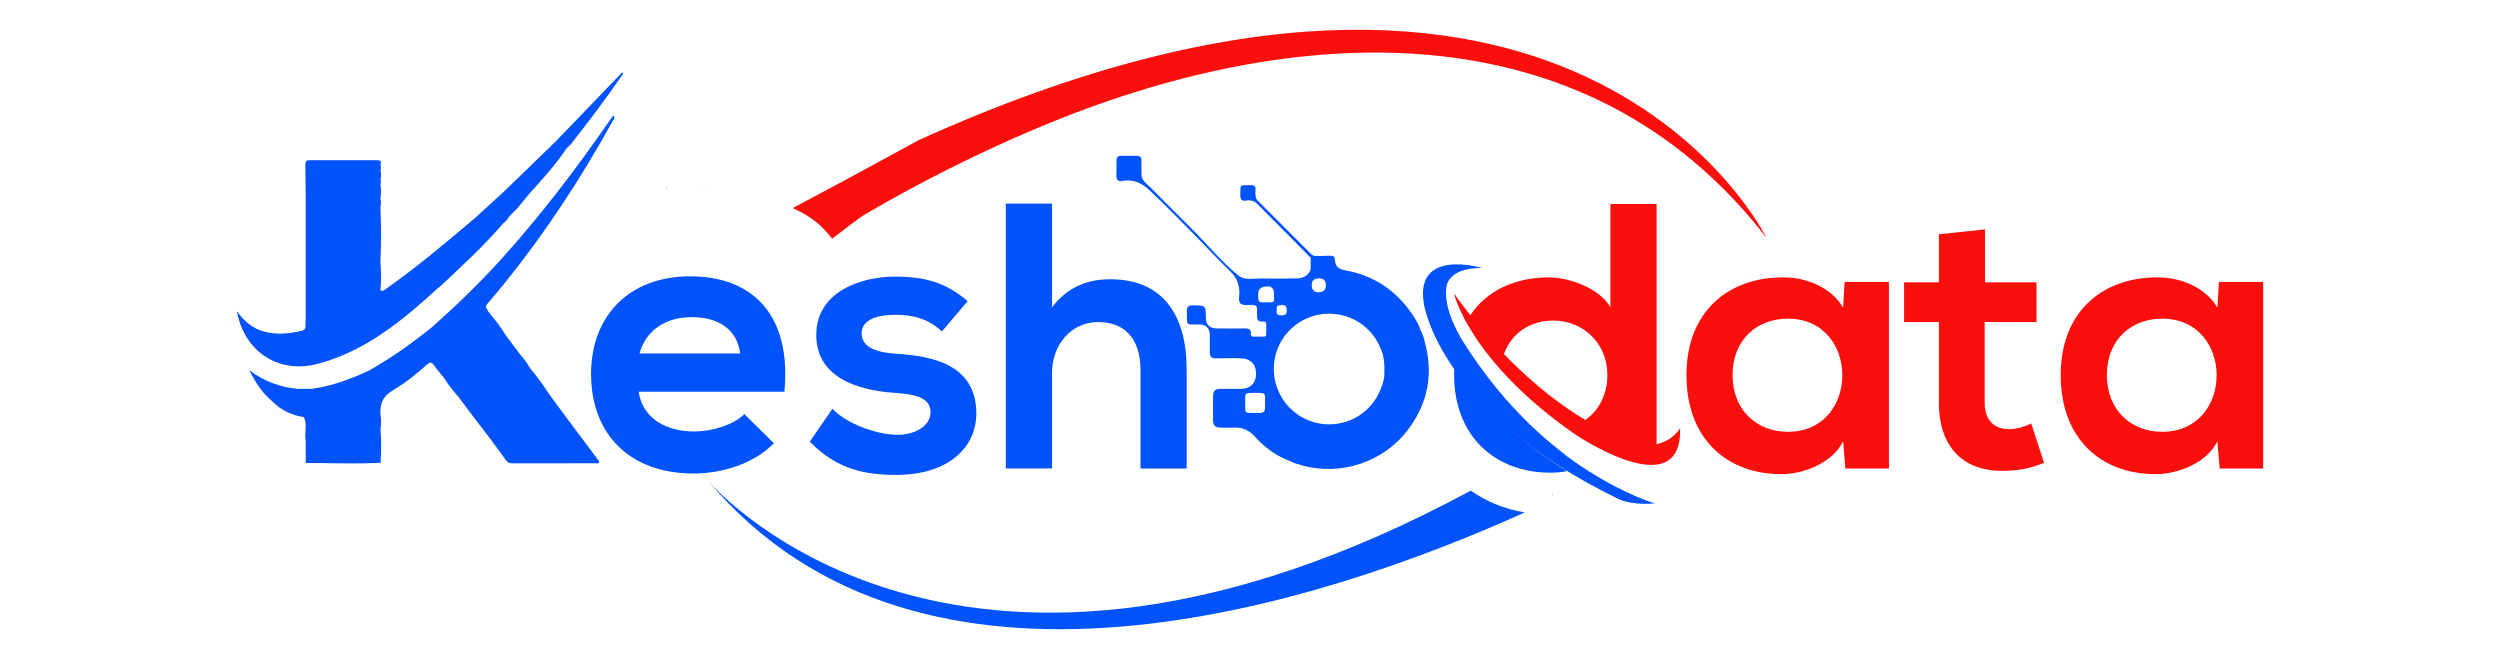 <?xml version="1.0" encoding="UTF-8"?>
<svg id="Layer_1" data-name="Layer 1" xmlns="http://www.w3.org/2000/svg" viewBox="0 0 607 160">
  <defs>
    <style>
      .cls-1 {
        fill: #021a44;
      }

      .cls-2 {
        fill: #fb0f0c;
      }

      .cls-3 {
        fill: #00a1e8;
      }

      .cls-4 {
        fill: none;
      }

      .cls-5 {
        fill: #085791;
      }

      .cls-6 {
        fill: #0253fc;
      }
    </style>
  </defs>
  <g id="Logo">
    <path class="cls-3" d="m161.67,45.79c.09-.09.18-.18.27-.27-.22-.04-.31.05-.27.27Z"/>
    <path class="cls-3" d="m170.78,45.53l.22.25c.03-.18-.01-.29-.22-.25Z"/>
    <path class="cls-2" d="m447.51,74.7c-2.57-4.5-8.36-7.35-14.43-7.35-13.23-.09-23.61,8.09-23.61,23.71s9.92,24.17,23.34,24.07c5.05-.09,12.13-2.66,14.7-7.99l.55,6.62h10.57v-45.3h-10.75l-.37,6.25Zm-13.42,30.14c-7.44,0-13.42-5.15-13.42-13.78s5.97-13.69,13.42-13.69c17.64,0,17.64,27.47,0,27.47Z"/>
    <path class="cls-2" d="m487.76,104.2c-3.49,0-5.88-2.11-5.88-6.43v-19.57h12.59v-9.65h-12.5v-12.86l-11.21,1.19v11.67h-8.45v9.65h8.45v19.57c0,11.3,6.43,16.91,16.26,16.54,3.4-.09,6.06-.64,9.28-1.93l-3.12-9.56c-1.65.83-3.68,1.38-5.42,1.38Z"/>
    <path class="cls-2" d="m538.75,68.45l-.37,6.25c-2.57-4.5-8.36-7.35-14.43-7.35-13.23-.09-23.61,8.09-23.61,23.71s9.92,24.17,23.34,24.07c5.05-.09,12.13-2.66,14.7-7.99l.55,6.62h10.57v-45.3h-10.75Zm-13.78,36.39c-7.44,0-13.42-5.15-13.42-13.78s5.97-13.69,13.42-13.69c17.64,0,17.64,27.47,0,27.47Z"/>
    <path class="cls-4" d="m310.04,99.39c-2.33,0-2.08-.04-2.08,2.09,0,2.16-.25,2.09,2.08,2.08,2.04,0,2.04,0,2.03-2.03-.02-2.13.3-2.14-2.03-2.14Z"/>
    <path class="cls-5" d="m376.84,119.92c-.09.05.05.14.07.22.02-.02.05-.04.07-.06-.01-.09-.01-.23-.14-.15Z"/>
    <path class="cls-6" d="m272.52,43.92c2.62-.46,4.7.5,6.56,2.26,4.57,4.32,8.97,8.82,13.35,13.33,2.09,2.15,4.15,4.35,6.32,6.42,1.75,1.66,2.4,3.83,2.11,6.2-.18,1.51.36,1.94,1.85,1.93,2.71-.02,2.56-.09,2.5,2.55-.02.99.24,1.54,1.33,1.45.4-.03.87-.02.89.53.04.87.02,1.75,0,2.63,0,.26-.15.5-.42.5-.95.03-1.91.04-2.86,0-.41-.02-.46-.41-.44-.73.07-1.04-.49-1.26-1.41-1.25-2.31.04-4.62.03-6.94,0-1.7-.03-2.56-.93-2.58-2.6-.03-3-.03-2.96-3.09-3.01-1.12-.02-1.55.29-1.53,1.47.09,3.8-.37,3.11,3.04,3.18,1.62.03,2.52.88,2.54,2.5.02,1.43.02,2.87,0,4.3-.01,1.01.45,1.46,1.46,1.43,1.27-.04,2.55-.04,3.82-.05h1.2c.4.02.79.04,1.19.05,2.2.04,3.58,1.48,3.57,3.75-.01,2.19-1.38,3.62-3.54,3.65-1.71.02-3.42,0-5.13.01-1.28.01-1.77.46-1.78,1.7-.03,1.99-.02,3.98,0,5.97.01,1.25.48,1.7,1.76,1.73,1.11.02,2.23.05,3.34,0,2.06-.1,3.65.65,5.04,2.19,2.47,2.75,5.43,4.86,8.96,6.1.6.35,1.24.55,1.92.67.18.08.36.17.55.23,9.56,2.59,19.86-.83,25.81-8.74,4.82-6.42,6.18-13.58,3.99-21.35-.18-1.02-.57-1.97-1.03-2.9-.46-1.33-1.17-2.53-1.95-3.68-3.94-5.8-9.31-9.45-16.26-10.7-1.81-.33-2.41-.94-2.56-2.58.04-.75-.43-.96-1.05-.97-.75,0-1.5.03-2.25.05-.48,0-.96,0-1.43-.01-.08,0-.16,0-.24,0-.23-.07-.44-.18-.64-.3l-13.36-13.37h0c-.34-.68-.38-1.46-.29-2.29.1-.95-.29-1.25-1.22-1.22-2.85.08-2.38-.33-2.47,2.49-.03,1,.32,1.43,1.3,1.26,1-.17,1.81.03,2.49.48l13.3,13.41c-.01.96-.02,1.92-.03,2.89-.67,1.66-2.05,2.12-3.66,2.13-2.87.02-5.74.03-8.61,0-1.68-.01-3.81.45-5.22-.69-4.11-3.35-7.61-7.62-11.36-11.37-2.96-2.96-5.92-5.91-8.88-8.88-.36-.36-.71-.73-1.08-1.09-.32-.31-.6-.57-.84-.8,0,0-.63-.63-.63-.63-1.04-1.11-.73-1.43-.79-4.88,0-.12,0-.24,0-.36,0-.75-.39-1.08-1.12-1.08-1.28,0-2.55,0-3.83,0-.82,0-1.13.43-1.12,1.2.02,1.16.05,2.31-.01,3.47-.06,1.09.39,1.65,1.46,1.46Zm34.65,53.98c0,2.38,0,2.37-2.39,2.38-2.73,0-2.44.1-2.44-2.44,0-2.49-.29-2.45,2.44-2.45,2.73,0,2.36.02,2.38,2.51Zm13.06-30.31q1.7,0,1.7,1.67t-1.8,1.7q-1.64,0-1.64-1.75,0-1.63,1.74-1.62Zm-9.02,6.48c.99-.03,1.17.36,1.21,1.26.04,1.09-.44,1.2-1.34,1.23-1.06.04-1.22-.46-1.07-1.31-.23-1.03.33-1.16,1.2-1.18Zm11.33,2.1c5.82-.03,10.76,3.37,12.82,8.82.1.26.21.52.31.78.52,1.96.52,3.97.41,5.97-.79,3.49-2.42,6.46-5.33,8.64-4.6,3.45-11.06,3.54-15.76.21-4.79-3.4-6.84-9.44-5.1-15.03,1.72-5.52,6.89-9.36,12.66-9.39Zm-14.73-6.64q1.54,0,1.54,1.96c-.02,2.17.26,1.91-2.26,1.92-1.6,0-1.6,0-1.6-2.11q0-1.77,2.33-1.76Z"/>
    <g id="Letter_K" data-name="Letter K">
      <path class="cls-6" d="m133.16,95.43c-1.42-2.17-2.96-4.25-4.62-6.25-.62-1.16-1.44-2.17-2.29-3.16-1.18-1.58-2.35-3.16-3.53-4.73-1.05-1.74-2.27-3.36-3.6-4.89.03-.1,0-.16-.1-.19-.1-.12-.2-.25-.29-.37,0,0,.01.02.01.02-.12-.14-.23-.28-.35-.43,0,0,.05.02.05.02,0-.13-.06-.23-.17-.3-.52-.69-.15-1.17.32-1.71,1.34-1.54,2.65-3.1,3.93-4.68,9.91-12.28,18.52-25.43,26.16-39.23.23-.41.78-.82.26-1.53-.38.52-.74.98-1.07,1.47-7.92,11.48-16.38,22.54-25.7,32.93-5.41,6.02-11.21,11.64-17.25,17.01-4.84,3.88-9.88,7.48-15.29,10.54-4.38,2.03-8.86,3.75-13.69,4.42-.24,0-.48.02-.71.03-.97,0-1.94,0-2.92.01-4.19-.37-8.03-1.72-11.82-4.55,1.63,3.12,3.21,5.63,5.59,7.55,2.1,2.19,4.72,3.38,7.68,3.87.94,1.86.07,3.87.47,5.77,0,1.7,0,3.39,0,5.09-.06.22.02.31.25.27.96,0,1.92,0,2.88.01,4.98.08,9.95.19,14.93-.05.06-.03.13-.07.19-.1-.02-.03-.04-.07-.07-.1.17-2.67.18-5.33-.03-8,.21-1.21.17-2.42,0-3.63-.16-2.24.46-4.12,2.44-5.39,0,0,0,0,0,0,.23-.15.46-.29.68-.44,0,0,.01,0,.01,0,.15-.11.3-.21.45-.32,2.81-1.62,5.25-3.73,7.68-5.84.78-.67,1.18-.69,1.77.18.73,1.08,1.61,2.06,2.43,3.08.35-.04.69-.09,1.04-.15-.35.06-.69.11-1.04.15.97,1.55,2.09,2.99,3.31,4.36,1,1.33,2.01,2.66,3.01,3.99.14.17.27.35.41.52,0,0,0,.02,0,.02,1.62,2.12,3.23,4.24,4.85,6.36,1.14,1.55,2.31,3.08,3.4,4.66.49.71,1.1.78,1.86.78,6.63-.02,13.27,0,19.9-.02.31,0,.74.21.94-.4-3.02-4.05-6.09-8.15-9.15-12.25-1.08-1.46-2.15-2.92-3.23-4.38Z"/>
      <path class="cls-6" d="m77.25,88.32c11.53-3.1,20.47-10.49,29.05-18.34l.07-.04c.24-.2.49-.41.73-.61,0,0,0,0,0,0,.13-.12.25-.23.38-.35,5.09-4.8,10.26-9.53,14.81-14.88.5-.33.89-.76,1.17-1.3.13-.15.25-.29.38-.44.13-.14.25-.27.38-.41,1.94-1.69,3.27-3.91,5.05-5.74,2.92-3.29,5.89-6.54,8.31-10.23.34-.33.73-.62,1.03-.98,4.27-5.38,8.36-10.88,12.29-16.51.17-.25.57-.5.2-.95-5.39,5.6-10.77,11.19-16.16,16.78-4.19,4.06-8.38,8.12-12.57,12.18-2.33,2.13-4.65,4.25-6.98,6.38h0c-.27.24-.55.48-.82.71,0,0-.02,0-.02,0-6.68,5.66-13.38,11.27-20.53,16.33-.01.07-.04.14-.06.19.03-.05.05-.12.06-.19-.23.16-.47.33-.7.49h0c-.12.08-.24.16-.36.23,0,0,0,0,0,.01,0,0,0-.01,0-.01-.2-.04-.39-.08-.59-.11.22-2.33.16-4.66,0-6.99.19-4.47.19-8.94-.01-13.4.18-.61.19-1.22,0-1.84.19-1.2.19-2.4,0-3.6.17-.36.16-.72.02-1.09.19-.73.19-1.46,0-2.2.16-.48.16-.95,0-1.43.3-.79,0-1.09-.82-1.09-5.46.02-10.93.02-16.39,0-.8,0-1.04.29-1.03,1.05.05,2.52.06,5.04.09,7.56.17.02.33.03.5.03-.16,0-.33-.01-.5-.03,0,2.45,0,4.89,0,7.34,0,3.14,0,6.28,0,9.43,0,4.35,0,8.7,0,13.04-.02.6-.1,1.21-.06,1.8.04.74-.24,1.04-.97,1.21-3.04.73-6.07,1.01-9.12.18-2.73-.74-4.76-2.48-6.57-4.94,1.8,9.88,10.18,15.33,19.75,12.75Zm15.61-17.38c-.05.05-.11.04-.19-.07.08.11.14.12.19.07Z"/>
    </g>
    <path class="cls-6" d="m187.89,107.6l-7.17-7.07c-2.57,2.66-7.99,4.23-12.13,4.23-7.9,0-12.77-4.04-13.51-9.65h35.38c1.75-18.65-7.72-28.02-22.88-28.02s-24.07,9.92-24.07,23.71c0,14.52,9.28,24.17,24.9,24.17,6.89,0,14.7-2.39,19.48-7.35Zm-19.94-30.6c6.43,0,11.03,2.94,11.76,8.82h-24.44c1.65-5.88,6.62-8.82,12.68-8.82Z"/>
    <path class="cls-2" d="m223.06,34.02s-15.24,8.37-30.6,16.51c3.18,1.35,5.93,3.26,8.17,5.71.5.54.95,1.12,1.4,1.71,3.26-2.41,6.38-4.96,8.09-5.96,13.52-7.9,27.54-14.93,41.97-21C313.39,5.22,384.85.78,428.9,57.74c0,0-46.68-95.65-205.84-23.72Z"/>
    <path class="cls-6" d="m217.75,105.57c-5.05-.09-12.4-2.76-15.62-6.34l-5.51,7.99c6.62,6.89,13.78,8.09,20.95,8.09,12.96,0,19.48-6.89,19.48-14.89,0-12.04-10.84-13.97-19.39-14.52-5.79-.37-8.45-2.02-8.45-4.96s2.94-4.5,8.27-4.5c4.32,0,7.99,1.01,11.21,4.04l6.25-7.35c-5.24-4.59-10.57-5.97-17.64-5.97-8.27,0-19.11,3.68-19.11,14.15s10.2,13.42,18.74,14.06c6.43.37,9,1.65,9,4.78,0,3.31-3.95,5.51-8.18,5.42Z"/>
    <path class="cls-6" d="m288.13,113.75v-23.89c0-13.32-5.7-22.05-18.56-22.05-5.15,0-10.11,1.56-14.15,6.8v-25.18h-11.21v64.32h11.21v-23.15c0-6.8,4.59-12.4,11.21-12.4,5.97,0,10.29,3.49,10.29,11.76v23.8h11.21Z"/>
    <path class="cls-6" d="m171.79,115.12s.04.05.12.14c-.04-.05-.08-.09-.12-.14Z"/>
    <path class="cls-6" d="m171.9,116.71c52,61.96,148.93,29.99,198.31,7.71-4.95-.83-9.37-2.65-13.1-5.3-123.09,66.4-182.28.96-185.22-2.42Z"/>
    <path class="cls-6" d="m353.11,89.2c-.03.61-.05,1.23-.05,1.86,0,14.89,10.02,23.71,23.34,23.71,1.37,0,2.74-.11,4.08-.37-14.05-8.8-22.41-17.85-27.36-25.2Z"/>
    <path class="cls-6" d="m365.31,96.56c1.23,3.01,3.46,5.3,6.26,6.6-2.09-2.01-4.18-4.21-6.26-6.6Z"/>
    <path class="cls-6" d="m352,67.17c.4-.74.91-1.38,1.54-1.93-1.24.19-2.38.6-3.21,1.34-1.39,1.24-1.83,3.4-1.29,6.44.02.12.78,4.63,4.7,11.31.2-.93.45-1.81.74-2.66-1.82-3.21-4.95-9.9-2.48-14.49Z"/>
    <path class="cls-6" d="m365.31,96.56c-3.34-3.84-6.63-8.2-9.75-13.14-.15-.22-.56-.85-1.08-1.76-.29.85-.54,1.74-.74,2.66,4.24,7.23,12.18,17.02,26.88,26.57-2.92-2.2-5.97-4.76-9.06-7.73-2.81-1.3-5.04-3.6-6.26-6.6Z"/>
    <path class="cls-6" d="m359.83,65.06s-16.52-4.98-14.09,8.82c0,0,3.83,26.18,46.96,47.14,0,0,2.8,1.74,9.11,1.21,0,0-27.05-7.74-46.79-39.01,0,0-12.19-18.24,4.81-18.16Z"/>
    <path class="cls-1" d="m356.23,77.76c-.37-.47-.73-.93-1.1-1.42.41.89.93,1.91,1.56,3.04-.22-.41-.44-.85-.65-1.31.06-.11.13-.21.19-.32Z"/>
    <path class="cls-2" d="m407.93,103.97s-1.73,3.07-5.71,3.87v-58.31h-11.21v25.08c-2.66-4.69-10.11-7.26-14.89-7.26-8.2,0-15.08,3.11-19.13,9.19-1.32-1.68-2.65-3.45-3.97-5.32,0,0,3.59,16.23,29.28,34.15,0,0,26.17,17.8,25.63-1.4Zm-42.78-18.02c1.84-5.11,6.46-8.12,11.98-8.12,7.08,0,13.14,5.33,13.14,13.23,0,4.85-2.14,8.63-5.36,10.91-5.14-3.07-12.15-8.11-19.76-16.02Z"/>
  </g>
</svg>